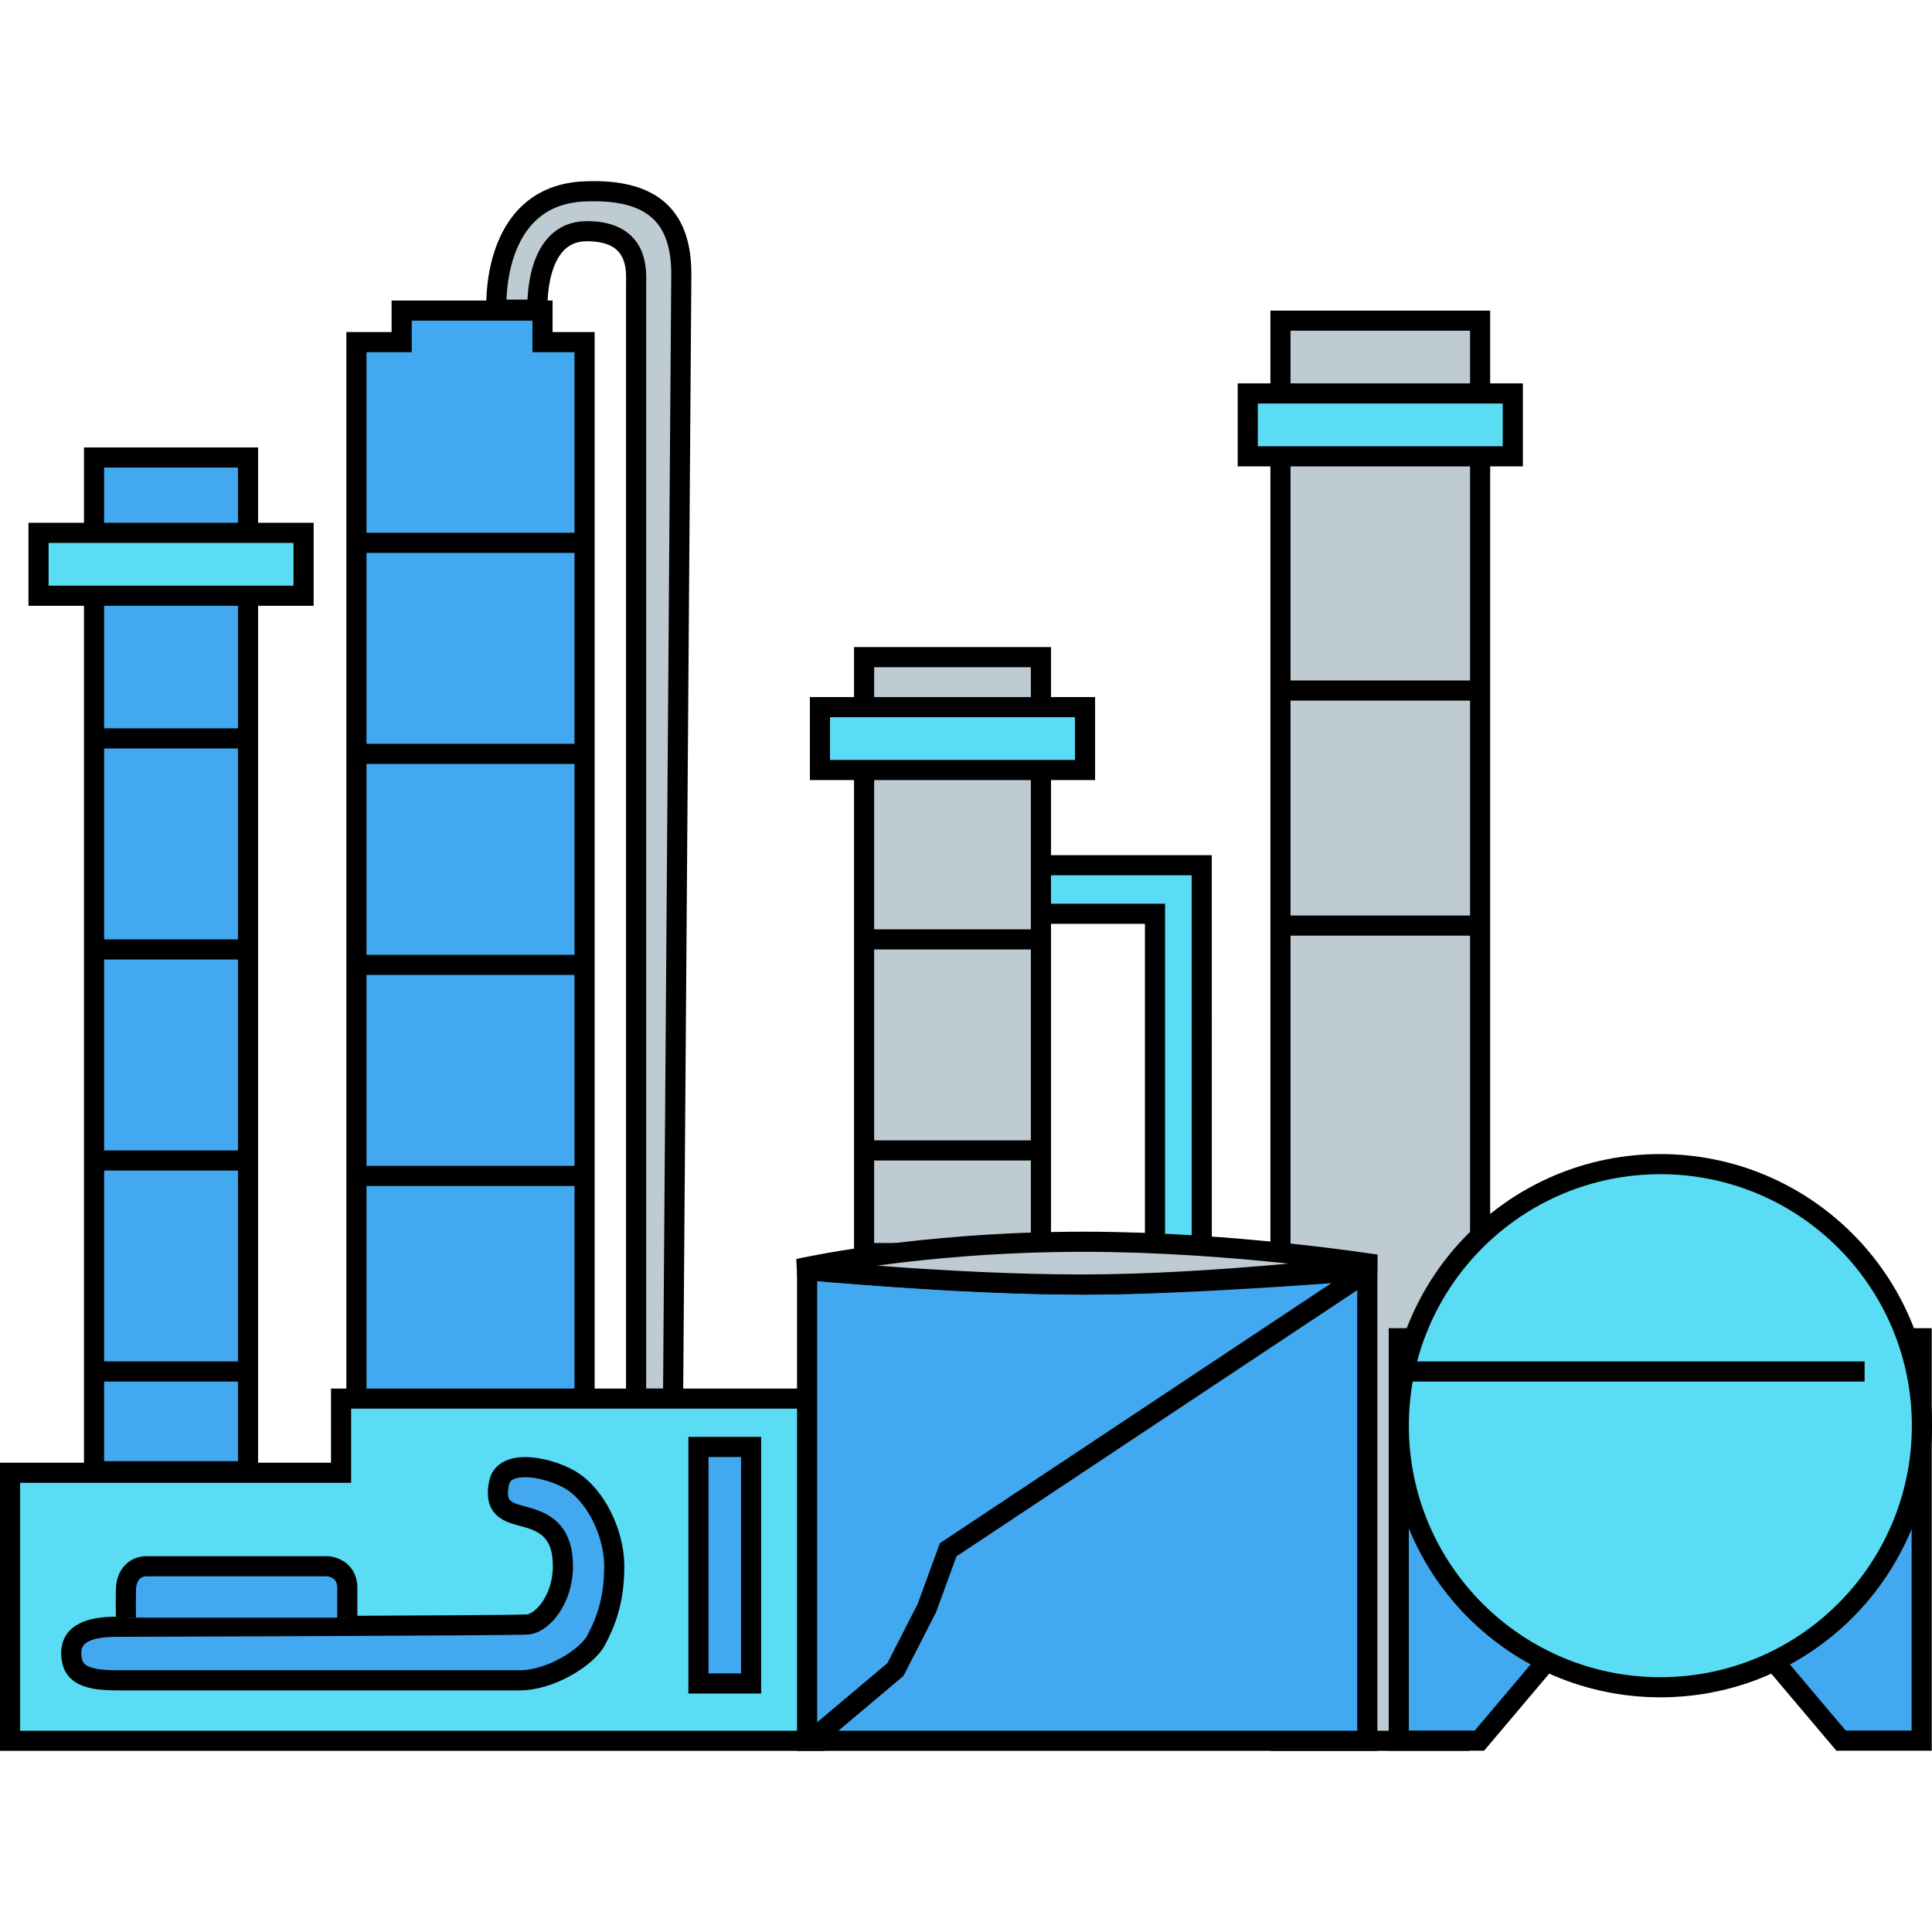 <?xml version="1.0" encoding="utf-8"?>
<!-- Generator: Adobe Illustrator 16.0.0, SVG Export Plug-In . SVG Version: 6.00 Build 0)  -->
<!DOCTYPE svg PUBLIC "-//W3C//DTD SVG 1.1//EN" "http://www.w3.org/Graphics/SVG/1.1/DTD/svg11.dtd">
<svg version="1.1" id="Layer_1" xmlns="http://www.w3.org/2000/svg" xmlns:xlink="http://www.w3.org/1999/xlink" x="0px" y="0px"
	 width="96px" height="96px" viewBox="0 0 96 96" enable-background="new 0 0 96 96" xml:space="preserve">
<polygon fill="#5ADCF4" points="50.953,45.406 57.391,45.406 57.391,61.77 59.715,62.478 59.713,42.993 50.953,42.993 "/>
<polygon fill="none" stroke="#000000" points="50.953,45.406 57.391,45.406 57.391,61.77 59.715,62.478 59.713,42.993 
	50.953,42.993 "/>
<g>
	<defs>
		<rect id="SVGID_1_" y="9" width="96" height="78"/>
	</defs>
	<clipPath id="SVGID_2_">
		<use xlink:href="#SVGID_1_"  overflow="visible"/>
	</clipPath>
	<path clip-path="url(#SVGID_2_)" fill="#BECBD3" d="M26.708,15.387c0,0-0.204-3.9,2.45-3.9c2.654,0,2.45,2.051,2.45,2.638V69.5
		h1.837c0,0,0.403-54.525,0.409-55.844c0.012-2.878-1.405-4.288-4.806-4.146c-4.721,0.196-4.382,5.877-4.382,5.877H26.708z"/>
	<path clip-path="url(#SVGID_2_)" fill="none" stroke="#000000" d="M26.708,15.387c0,0-0.204-3.9,2.45-3.9
		c2.654,0,2.45,2.051,2.45,2.638V69.5h1.837c0,0,0.403-54.525,0.409-55.844c0.012-2.878-1.405-4.288-4.806-4.146
		c-4.721,0.196-4.382,5.877-4.382,5.877H26.708z"/>
</g>
<rect x="4.673" y="22.734" fill="#42A8F0" width="7.652" height="50.371"/>
<rect x="4.673" y="22.734" fill="none" stroke="#000000" width="7.652" height="50.371"/>
<polygon fill="#BECBD3" points="63.625,15.933 63.625,86.499 72.838,86.499 73.545,85.999 73.545,15.933 "/>
<g>
	<defs>
		<rect id="SVGID_3_" y="9" width="96" height="78"/>
	</defs>
	<clipPath id="SVGID_4_">
		<use xlink:href="#SVGID_3_"  overflow="visible"/>
	</clipPath>
	<polygon clip-path="url(#SVGID_4_)" fill="none" stroke="#000000" points="72.837,86.5 63.626,86.5 63.626,15.933 73.546,15.933 
		73.546,86 	"/>
</g>
<rect x="42.936" y="32.653" fill="#BECBD3" width="8.787" height="29.611"/>
<rect x="42.936" y="32.653" fill="none" stroke="#000000" width="8.787" height="29.611"/>
<polygon fill="#42A8F0" points="29.047,69.563 17.71,69.563 17.71,16.999 19.958,16.999 19.958,15.433 26.957,15.433 26.957,16.999 
	29.047,16.999 "/>
<polygon fill="none" stroke="#000000" points="29.047,69.563 17.71,69.563 17.71,16.999 19.958,16.999 19.958,15.433 26.957,15.433 
	26.957,16.999 29.047,16.999 "/>
<polygon fill="#5ADCF4" points="16.947,69.496 16.947,73.181 0.5,73.181 0.5,86.5 40.483,86.5 40.483,69.496 "/>
<g>
	<defs>
		<rect id="SVGID_5_" y="9" width="96" height="78"/>
	</defs>
	<clipPath id="SVGID_6_">
		<use xlink:href="#SVGID_5_"  overflow="visible"/>
	</clipPath>
	<polygon clip-path="url(#SVGID_6_)" fill="none" stroke="#000000" points="0.5,73.18 0.5,86.5 40.483,86.5 40.483,69.496 
		16.947,69.496 16.947,73.18 	"/>
</g>
<polygon fill="#42A8F0" points="34.706,71.898 34.706,71.898 34.706,83.651 37.321,83.651 37.321,71.898 "/>
<polygon fill="none" stroke="#000000" points="34.706,71.898 34.706,71.898 34.706,83.651 37.321,83.651 37.321,71.898 "/>
<g>
	<defs>
		<rect id="SVGID_7_" y="9" width="96" height="78"/>
	</defs>
	<clipPath id="SVGID_8_">
		<use xlink:href="#SVGID_7_"  overflow="visible"/>
	</clipPath>
	<path clip-path="url(#SVGID_8_)" fill="#42A8F0" d="M3.54,82.136c0,1.077,0.737,1.359,2.324,1.359h19.953
		c1.531,0,3.345-1.133,3.798-1.982c0.453-0.852,0.907-1.924,0.907-3.686c0-1.643-0.923-3.562-2.211-4.307
		c-1.077-0.624-3.256-1.071-3.514,0.17c-0.284,1.36,0.539,1.473,1.36,1.7c1.021,0.283,1.814,0.794,1.814,2.437
		c0,1.645-1.02,2.834-1.757,2.892c-0.737,0.057-19.896,0.113-20.407,0.113C4.673,80.832,3.54,81.059,3.54,82.136"/>
	<path clip-path="url(#SVGID_8_)" fill="none" stroke="#000000" d="M3.54,82.136c0,1.077,0.737,1.359,2.324,1.359h19.953
		c1.531,0,3.345-1.133,3.798-1.982c0.453-0.852,0.907-1.924,0.907-3.686c0-1.643-0.923-3.562-2.211-4.307
		c-1.077-0.624-3.256-1.071-3.514,0.17c-0.284,1.36,0.539,1.473,1.36,1.7c1.021,0.283,1.814,0.794,1.814,2.437
		c0,1.645-1.02,2.834-1.757,2.892c-0.737,0.057-19.896,0.113-20.407,0.113C4.673,80.832,3.54,81.059,3.54,82.136z"/>
	<path clip-path="url(#SVGID_8_)" fill="#42A8F0" d="M6.26,80.379c0,0-0.017-0.779,0-1.417c0.018-0.691,0.431-1.135,1.02-1.135
		h9.013c0,0,0.964,0.058,0.964,1.077v1.475"/>
	<path clip-path="url(#SVGID_8_)" fill="none" stroke="#000000" d="M6.26,80.379c0,0-0.017-0.779,0-1.417
		c0.018-0.691,0.431-1.135,1.02-1.135h9.013c0,0,0.964,0.058,0.964,1.077v1.475"/>
	<path clip-path="url(#SVGID_8_)" fill="#42A8F0" d="M40.105,63.119V86.5h27.836V63.119c0,0-8.567,0.709-13.952,0.709
		C48.037,63.828,40.105,63.119,40.105,63.119"/>
	<path clip-path="url(#SVGID_8_)" fill="none" stroke="#000000" d="M40.105,63.119V86.5h27.836V63.119c0,0-8.567,0.709-13.952,0.709
		C48.037,63.828,40.105,63.119,40.105,63.119z"/>
	<path clip-path="url(#SVGID_8_)" fill="#BECBD3" d="M39.676,63.048c0,0,5.881-1.346,14.171-1.346
		c7.369,0,14.525,1.133,14.525,1.133s-7.936,0.992-14.598,0.992C47.116,63.827,39.676,63.048,39.676,63.048"/>
	<path clip-path="url(#SVGID_8_)" fill="none" stroke="#000000" d="M39.676,63.048c0,0,5.881-1.346,14.171-1.346
		c7.369,0,14.525,1.133,14.525,1.133s-7.936,0.992-14.598,0.992C47.116,63.827,39.676,63.048,39.676,63.048z"/>
	<polyline clip-path="url(#SVGID_8_)" fill="none" stroke="#000000" points="67.807,63.261 47.116,77.006 46.053,79.911 
		44.494,82.958 40.456,86.358 	"/>
</g>
<polygon fill="#42A8F0" points="69.504,86.491 73.512,86.491 76.621,82.811 69.504,65.995 "/>
<g>
	<defs>
		<rect id="SVGID_9_" y="9" width="96" height="78"/>
	</defs>
	<clipPath id="SVGID_10_">
		<use xlink:href="#SVGID_9_"  overflow="visible"/>
	</clipPath>
	<polyline clip-path="url(#SVGID_10_)" fill="none" stroke="#000000" points="76.621,82.811 73.512,86.491 69.504,86.491 
		69.504,65.996 	"/>
</g>
<polygon fill="#42A8F0" points="88.372,82.811 91.48,86.491 95.486,86.491 95.486,65.995 "/>
<g>
	<defs>
		<rect id="SVGID_11_" y="9" width="96" height="78"/>
	</defs>
	<clipPath id="SVGID_12_">
		<use xlink:href="#SVGID_11_"  overflow="visible"/>
	</clipPath>
	<polyline clip-path="url(#SVGID_12_)" fill="none" stroke="#000000" points="88.372,82.811 91.48,86.491 95.487,86.491 
		95.487,65.996 	"/>
</g>
<rect x="1.914" y="26.477" fill="#5ADCF4" width="13.171" height="3.125"/>
<g>
	<defs>
		<rect id="SVGID_13_" y="9" width="96" height="78"/>
	</defs>
	<clipPath id="SVGID_14_">
		<use xlink:href="#SVGID_13_"  overflow="visible"/>
	</clipPath>
	<rect x="1.914" y="26.477" clip-path="url(#SVGID_14_)" fill="none" stroke="#000000" width="13.171" height="3.125"/>
</g>
<rect x="40.743" y="35.137" fill="#5ADCF4" width="13.171" height="3.125"/>
<rect x="40.743" y="35.137" fill="none" stroke="#000000" width="13.171" height="3.125"/>
<rect x="62" y="19.55" fill="#5ADCF4" width="13.171" height="3.125"/>
<rect x="62" y="19.55" fill="none" stroke="#000000" width="13.171" height="3.125"/>
<g>
	<defs>
		<rect id="SVGID_15_" y="9" width="96" height="78"/>
	</defs>
	<clipPath id="SVGID_16_">
		<use xlink:href="#SVGID_15_"  overflow="visible"/>
	</clipPath>
	<path clip-path="url(#SVGID_16_)" fill="#5ADCF4" d="M82.502,83.839c7.179,0,12.998-5.818,12.998-12.997
		c0-7.178-5.819-12.997-12.998-12.997c-7.18,0-12.998,5.819-12.998,12.997C69.504,78.021,75.322,83.839,82.502,83.839"/>
	<circle clip-path="url(#SVGID_16_)" fill="none" stroke="#000000" cx="82.502" cy="70.842" r="12.997"/>
</g>
<line fill="none" stroke="#000000" x1="69.695" y1="68.149" x2="92.651" y2="68.149"/>
<line fill="none" stroke="#000000" x1="4.5" y1="36.691" x2="12.499" y2="36.691"/>
<line fill="none" stroke="#000000" x1="4.5" y1="47.178" x2="12.499" y2="47.178"/>
<line fill="none" stroke="#000000" x1="4.5" y1="57.664" x2="12.499" y2="57.664"/>
<line fill="none" stroke="#000000" x1="4.5" y1="68.149" x2="12.499" y2="68.149"/>
<line fill="none" stroke="#000000" x1="17.958" y1="26.973" x2="28.957" y2="26.973"/>
<line fill="none" stroke="#000000" x1="17.958" y1="37.459" x2="28.957" y2="37.459"/>
<line fill="none" stroke="#000000" x1="17.958" y1="47.944" x2="28.957" y2="47.944"/>
<line fill="none" stroke="#000000" x1="17.958" y1="58.431" x2="28.957" y2="58.431"/>
<line fill="none" stroke="#000000" x1="42.722" y1="46.678" x2="51.721" y2="46.678"/>
<line fill="none" stroke="#000000" x1="42.722" y1="57.164" x2="51.721" y2="57.164"/>
<line fill="none" stroke="#000000" x1="63.451" y1="34.312" x2="73.451" y2="34.312"/>
<line fill="none" stroke="#000000" x1="63.451" y1="45.992" x2="73.451" y2="45.992"/>
</svg>

